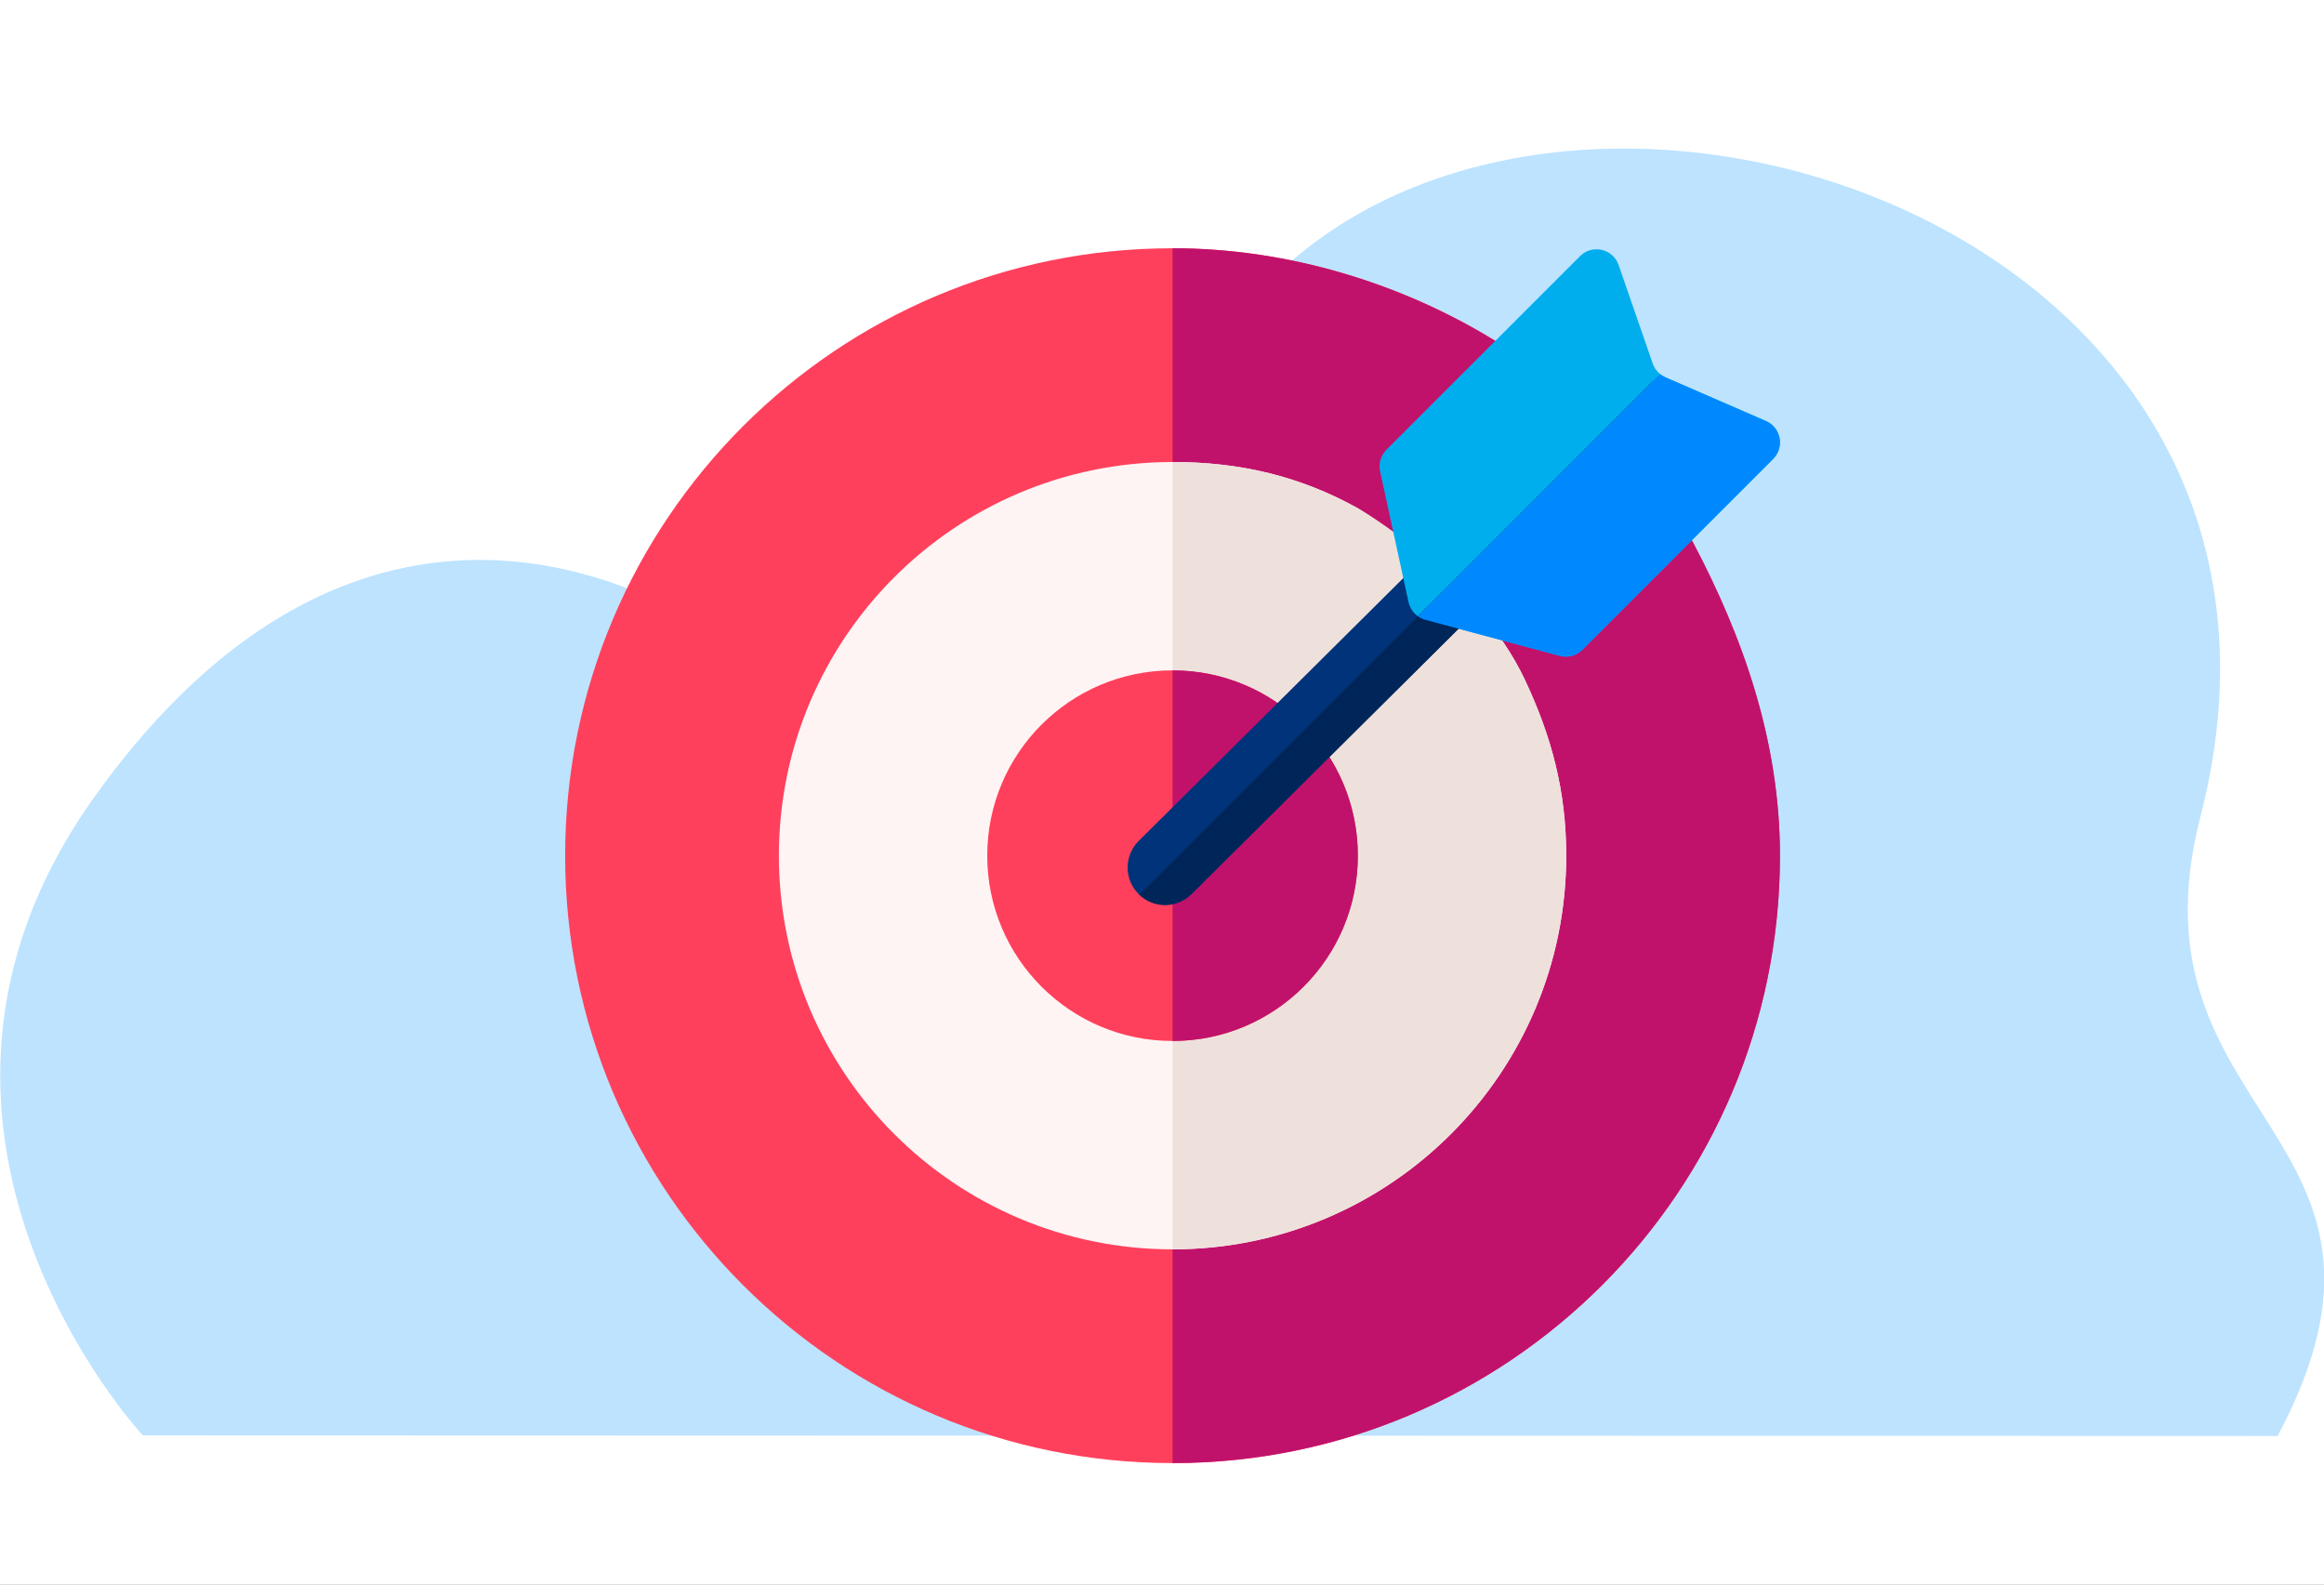 <svg width="440" height="300" viewBox="0 0 440 300" fill="none" xmlns="http://www.w3.org/2000/svg">
<rect x="0" y="0" width="440" height="300" fill="#808080" stroke="none"/>
<g clip-path="url(#clip0_1378_4635)">
<rect width="440" height="300" fill="white"/>
<path d="M27.026 271.746C27.026 271.746 -27.034 213.704 17.883 150.865C57.737 95.11 104.201 98.921 138.292 121.547C152.812 131.184 194.673 122.735 230.303 66.002C278.892 -11.366 447.319 35.558 416.609 154.591C401.748 212.194 461.838 214.288 431.22 271.869L27.026 271.746Z" fill="#BDE3FF"/>
<g clip-path="url(#clip1_1378_4635)">
<path d="M320.572 102.754C329.998 120.619 337 140.329 337 162C337 225.513 285.513 277 222 277C158.487 277 107 225.513 107 162C107 98.487 158.487 47 222 47C244.065 47 265.573 53.752 283.08 64.526C283.08 64.526 310.227 83.147 320.572 102.754Z" fill="#FF405C"/>
<path d="M337 162C337 140.329 329.998 120.619 320.572 102.754C310.227 83.147 283.08 64.526 283.08 64.526C265.573 53.752 244.065 47 222 47V277C285.513 277 337 225.513 337 162Z" fill="#C1126B"/>
<path d="M288.778 128.857C293.684 139.321 296.53 149.645 296.53 162C296.53 203.161 263.161 236.53 221.999 236.53C180.837 236.53 147.469 203.161 147.469 162C147.469 120.838 180.838 87.469 222 87.469C235.001 87.469 246.198 90.24 256.839 96.092C256.839 96.093 279.479 109.027 288.778 128.857Z" fill="#FFF4F4"/>
<path d="M296.531 162C296.531 149.644 293.685 139.321 288.779 128.857C279.48 109.027 256.84 96.093 256.84 96.093C246.199 90.24 235.002 87.469 222 87.469V236.53C263.162 236.53 296.531 203.161 296.531 162Z" fill="#EEE1DC"/>
<path d="M221.997 197.083C241.373 197.083 257.08 181.376 257.08 162C257.08 142.624 241.373 126.917 221.997 126.917C202.621 126.917 186.914 142.624 186.914 162C186.914 181.376 202.621 197.083 221.997 197.083Z" fill="#FF405C"/>
<path d="M257.083 162C257.083 142.624 241.376 126.917 222 126.917V197.083C241.376 197.083 257.083 181.376 257.083 162Z" fill="#C1126B"/>
<path d="M220.581 171.336C218.759 171.336 216.938 170.638 215.552 169.243C212.793 166.465 212.808 161.977 215.585 159.217L303.075 72.302C305.853 69.543 310.341 69.558 313.1 72.335C315.859 75.112 315.844 79.602 313.067 82.361L225.578 169.276C224.194 170.649 222.388 171.336 220.581 171.336Z" fill="#00337A"/>
<path d="M312.909 68.826L306.45 50.175C305.382 47.09 301.454 46.187 299.146 48.495L262.486 85.155C261.423 86.219 260.973 87.751 261.292 89.22L266.675 113.995C267.026 115.612 268.251 116.898 269.849 117.326L295.304 124.157C296.83 124.567 298.459 124.13 299.577 123.013L335.705 86.886C337.909 84.681 337.201 80.948 334.342 79.705L315.324 71.433C314.19 70.94 313.314 69.995 312.909 68.826Z" fill="#00AEEE"/>
<path d="M313.099 72.335C313.046 72.281 312.987 72.235 312.931 72.183L215.719 169.396C217.083 170.684 218.829 171.336 220.58 171.336C222.386 171.336 224.194 170.65 225.576 169.276L313.066 82.362C315.844 79.602 315.859 75.113 313.099 72.335Z" fill="#002659"/>
<path d="M334.329 79.718L315.311 71.447C314.941 71.286 314.602 71.072 314.294 70.823L268.441 116.675C268.86 116.97 269.326 117.202 269.837 117.339L295.292 124.17C296.818 124.58 298.447 124.144 299.565 123.026L335.692 86.899C337.896 84.694 337.188 80.962 334.329 79.718Z" fill="#0089FF"/>
</g>
</g>
<defs>
<clipPath id="clip0_1378_4635">
<rect width="440" height="300" fill="white"/>
</clipPath>
<clipPath id="clip1_1378_4635">
<rect width="230" height="230" fill="white" transform="translate(107 47)"/>
</clipPath>
</defs>
</svg>
